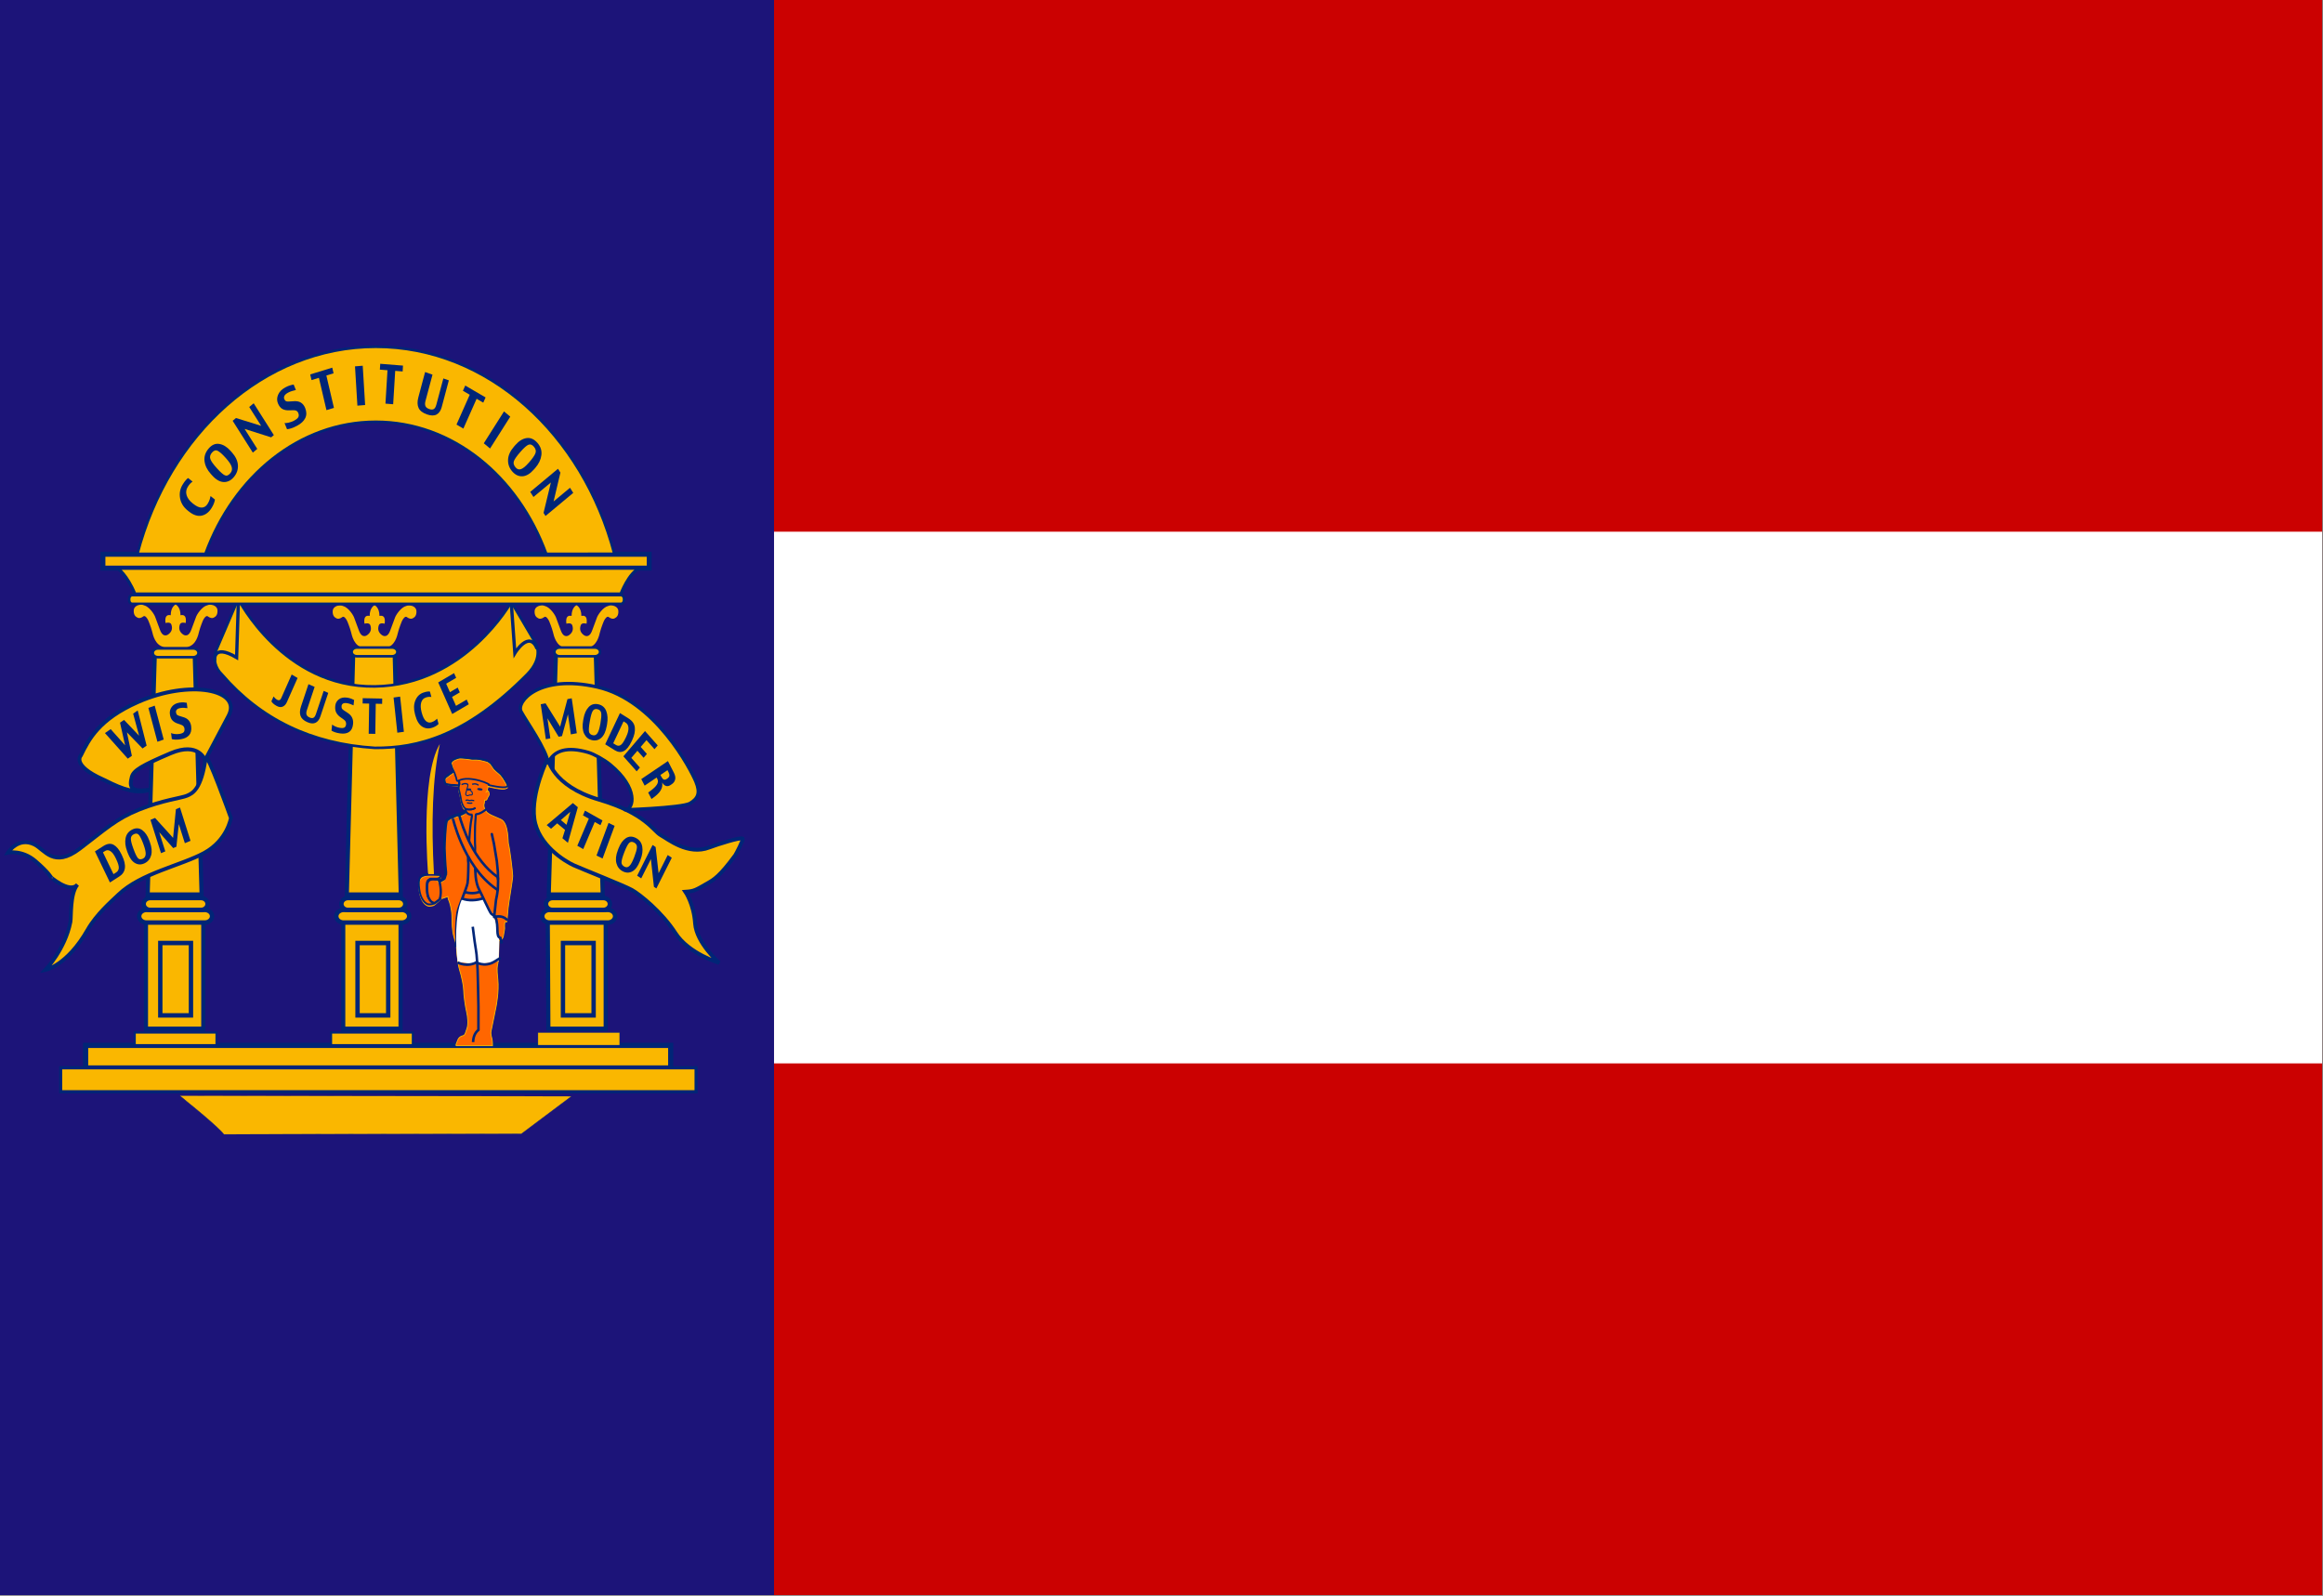 <?xml version="1.0" encoding="UTF-8" standalone="no"?>
<!-- Created with Inkscape (http://www.inkscape.org/) -->

<svg
   xmlns:dc="http://purl.org/dc/elements/1.1/"
   xmlns:cc="http://creativecommons.org/ns#"
   xmlns:rdf="http://www.w3.org/1999/02/22-rdf-syntax-ns#"
   xmlns:svg="http://www.w3.org/2000/svg"
   xmlns="http://www.w3.org/2000/svg"
   xmlns:sodipodi="http://sodipodi.sourceforge.net/DTD/sodipodi-0.dtd"
   xmlns:inkscape="http://www.inkscape.org/namespaces/inkscape"
   width="2108.195"
   height="1448.57"
   id="svg2"
   version="1.1"
   inkscape:version="0.47 r22583"
   sodipodi:docname="Documento nuevo 1">
  <rect width="100%" height="100%" fill="#808080" stroke="none"/>
  <defs
     id="defs4">
    <inkscape:perspective
       sodipodi:type="inkscape:persp3d"
       inkscape:vp_x="0 : 526.18109 : 1"
       inkscape:vp_y="0 : 1000 : 0"
       inkscape:vp_z="744.09448 : 526.18109 : 1"
       inkscape:persp3d-origin="372.04724 : 350.78739 : 1"
       id="perspective10" />
    <inkscape:perspective
       sodipodi:type="inkscape:persp3d"
       inkscape:vp_x="0 : 0.5 : 1"
       inkscape:vp_y="0 : 1000 : 0"
       inkscape:vp_z="1 : 0.5 : 1"
       inkscape:persp3d-origin="0.5 : 0.33333333 : 1"
       id="perspective3994" />
    <inkscape:perspective
       id="perspective3967"
       inkscape:persp3d-origin="360 : 162 : 1"
       inkscape:vp_z="720 : 243 : 1"
       inkscape:vp_y="0 : 1000 : 0"
       inkscape:vp_x="0 : 243 : 1"
       sodipodi:type="inkscape:persp3d" />
    <inkscape:perspective
       id="perspective3270"
       inkscape:persp3d-origin="0.5 : 0.33333333 : 1"
       inkscape:vp_z="1 : 0.5 : 1"
       inkscape:vp_y="0 : 1000 : 0"
       inkscape:vp_x="0 : 0.5 : 1"
       sodipodi:type="inkscape:persp3d" />
    <inkscape:perspective
       id="perspective6293"
       inkscape:persp3d-origin="371.13699 : 164.96567 : 1"
       inkscape:vp_z="742.27399 : 247.4485 : 1"
       inkscape:vp_y="0 : 1000 : 0"
       inkscape:vp_x="0 : 247.4485 : 1"
       sodipodi:type="inkscape:persp3d" />
  </defs>
  <sodipodi:namedview
     id="base"
     pagecolor="#ffffff"
     bordercolor="#666666"
     borderopacity="1.0"
     inkscape:pageopacity="0.0"
     inkscape:pageshadow="2"
     inkscape:zoom="0.12374369"
     inkscape:cx="331.11986"
     inkscape:cy="1446.5601"
     inkscape:document-units="px"
     inkscape:current-layer="layer1"
     showgrid="false"
     inkscape:snap-bbox="true"
     inkscape:window-width="1024"
     inkscape:window-height="712"
     inkscape:window-x="-4"
     inkscape:window-y="-4"
     inkscape:window-maximized="1" />
  <g
     inkscape:label="Capa 1"
     inkscape:groupmode="layer"
     id="layer1"
     transform="translate(908.383,-138.077)">
    <g
       inkscape:label="Layer 1"
       id="layer1-7"
       transform="matrix(2.93,0,0,2.982,-909.255,136.64)">
      <g
         transform="matrix(0.959,0,0,1.079,0.298,0.482)"
         id="g3157">
        <rect
           style="fill:#cb0101"
           y="0"
           x="0"
           id="bg"
           width="750"
           height="450" />
        <rect
           style="fill:#1c1479"
           y="0"
           x="0"
           id="left"
           width="250"
           height="450" />
        <rect
           style="fill:#ffffff"
           id="centre"
           width="500"
           height="150"
           x="250"
           y="150" />
      </g>
      <path
         id="path106"
         style="fill:#fab700;stroke:#002577;stroke-width:0pt;stroke-linejoin:round;stroke-miterlimit:3.864"
         d="m 116.273,184.736 c 0.025,-0.011 0.038,-0.016 0.039,-0.015 0.01,0 1.509,0.604 1.522,3.251 1.327,-0.28 1.863,0.509 1.607,2.368 0,0 -1.575,-0.48 -1.833,0.532 -0.386,1.17 -0.091,2.123 0.884,2.86 0,0 1.638,1.463 2.669,-1.31 1.031,-2.773 1.402,-3.716 1.402,-3.716 0.287,-1.021 1.994,-3.415 3.544,-3.751 0.591,-0.267 1.156,-0.214 1.786,-0.044 0,0 1.356,0.331 1.395,1.608 0.038,1.277 -0.424,1.833 -1.189,2.203 -0.846,0.41 -1.89,-0.47 -1.89,-0.47 -0.364,-0.077 -0.48,0.065 -0.704,0.24 -0.103,0.08 -0.532,0.611 -0.781,1.209 0,0 -0.753,1.793 -1.112,3.162 -0.283,1.078 -0.906,4.34 -3.837,4.83 l -6.917,0 c -2.931,-0.49 -3.554,-3.751 -3.837,-4.83 -0.359,-1.369 -1.112,-3.162 -1.112,-3.162 -0.249,-0.598 -0.678,-1.128 -0.781,-1.209 -0.223,-0.175 -0.34,-0.317 -0.704,-0.24 0,0 -1.044,0.879 -1.89,0.47 -0.765,-0.371 -1.228,-0.926 -1.189,-2.203 0.038,-1.277 1.395,-1.608 1.395,-1.608 0.631,-0.17 1.196,-0.222 1.786,0.044 1.55,0.336 3.257,2.729 3.543,3.751 0,0 0.371,0.943 1.402,3.716 1.031,2.773 2.669,1.31 2.669,1.31 0.975,-0.736 1.27,-1.69 0.884,-2.86 -0.257,-1.012 -1.833,-0.532 -1.833,-0.532 -0.256,-1.859 0.28,-2.648 1.607,-2.368 0.013,-2.646 1.512,-3.255 1.522,-3.251 8.7e-4,-3.3e-4 0.014,0 0.039,0.015 l -0.088,0 z" />
      <polygon
         id="polygon108"
         style="fill:#fab700;fill-rule:evenodd;stroke:#002577;stroke-width:8.489;stroke-miterlimit:3.864"
         transform="matrix(0.15,0,0,0.169,-100.588,-185.548)"
         points="1401.9,2277.75 1487.53,2277.75 1500.16,2712.42 1388.75,2712.42 1388.75,2712.42 " />
      <polygon
         id="polygon110"
         style="fill:#fab700;fill-rule:evenodd;stroke:#002577;stroke-width:8.489;stroke-miterlimit:3.864"
         transform="matrix(0.15,0,0,0.169,-100.588,-185.548)"
         points="1381.37,2756.75 1499.68,2756.71 1499.68,2954.14 1381.38,2954.14 1381.38,2954.14 " />
      <path
         id="path114"
         style="fill:#fab700;stroke:#002577;stroke-width:1.354;stroke-miterlimit:3.864"
         d="m 106.737,277.463 18.024,0 c 1.256,0 2.273,0.862 2.273,1.926 0,1.064 -1.018,1.926 -2.273,1.926 l -18.024,0 c -1.256,0 -2.273,-0.862 -2.273,-1.926 0,-1.064 1.018,-1.926 2.273,-1.926 l 0,0 z" />
      <path
         id="path118"
         style="fill:#fab700;fill-rule:evenodd;stroke:#002577;stroke-width:1.354;stroke-miterlimit:3.864"
         d="m 108.074,273.85 15.734,0 c 1.118,0 2.024,0.809 2.024,1.806 l 0,0 c 0,0.998 -0.906,1.807 -2.024,1.807 l -15.734,0 c -1.118,0 -2.024,-0.809 -2.024,-1.807 l 0,0 c 0,-0.998 0.906,-1.806 2.024,-1.806 z" />
      <rect
         id="rect120"
         style="fill:none;stroke:#002577;stroke-width:1.354;stroke-miterlimit:3.864"
         y="287.536"
         x="111.041"
         height="22.037"
         width="9.499" />
      <path
         id="path124"
         style="fill:#fab700;stroke:#002577;stroke-width:0.782;stroke-miterlimit:3.864"
         d="m 110.843,197.594 10.912,0 c 0.897,0 1.624,0.595 1.624,1.33 0,0.734 -0.727,1.329 -1.624,1.329 l -10.912,0 c -0.897,0 -1.624,-0.595 -1.624,-1.329 1.9e-4,-0.734 0.727,-1.33 1.624,-1.33 l 0,0 z" />
      <rect
         id="rect128"
         style="fill:#fab700;fill-rule:evenodd;stroke:#002577;stroke-width:1.595;stroke-miterlimit:3.864"
         y="318.701"
         x="26.821"
         height="6.885"
         width="181.219" />
      <rect
         id="rect132"
         style="fill:#fab700;stroke:#002577;stroke-width:0.957;stroke-miterlimit:3.864"
         y="325.527"
         x="19.09"
         height="7.29"
         width="196.807" />
      <rect
         id="rect136"
         style="fill:#fab700;fill-rule:evenodd;stroke:#002577;stroke-width:1.524;stroke-miterlimit:3.864"
         y="169.203"
         x="32.18"
         height="4.218"
         width="169.202" />
      <path
         id="path138"
         style="fill:#fab700;fill-rule:evenodd;stroke:#002577;stroke-width:0.782;stroke-linejoin:round;stroke-miterlimit:3.864"
         d="m 169.511,169.074 c -8.766,-23.662 -29.112,-40.195 -52.811,-40.195 -23.685,0 -44.02,16.556 -52.795,40.195 l -21.032,0 c 9.728,-36.369 39.134,-63.032 73.827,-63.032 34.716,0 64.14,26.613 73.858,63.02 l -21.047,0.012 z" />
      <path
         id="path140"
         style="fill:#fab700;fill-rule:evenodd;stroke:#002577;stroke-width:0.957;stroke-miterlimit:3.864"
         d="m 36.727,173.474 c 0,0 2.925,1.971 5.36,7.84 l 150.526,-0.011 c 0,0 2.475,-6.562 5.885,-7.846 l -161.772,0.013 z" />
      <path
         id="path144"
         style="fill:#fab700;fill-rule:evenodd;stroke:#002577;stroke-width:0.782;stroke-linejoin:round;stroke-miterlimit:3.864"
         d="m 74.071,182.838 c 0,0 13.945,26.964 42.3,26.593 28.011,-0.367 42.301,-25.676 42.301,-25.676 l 7.47,12.471 c 0,0 2.76,4.218 -2.598,9.537 -18.931,18.789 -33.927,22.482 -47.172,22.375 -19.562,-1.206 -35.34,-8.665 -47.334,-22.375 -2.157,-2.021 -2.598,-4.677 -1.949,-6.878 l 6.982,-16.047 z" />
      <path
         id="path146"
         style="fill:none;stroke:#002577;stroke-width:1.016;stroke-miterlimit:3.864"
         d="m 66.805,201.682 c 0,0 -0.852,-5.456 6.779,-1.054 l 0.568,-17.698" />
      <path
         id="path148"
         style="fill:none;stroke:#002577;stroke-width:1.016;stroke-miterlimit:3.864"
         d="m 166.669,197.968 c -2.436,-5.915 -6.901,1.329 -6.901,1.329 l -1.124,-15.451" />
      <path
         id="path152"
         style="fill:#fab700;stroke:#002577;stroke-width:0.798;stroke-miterlimit:3.864"
         d="m 41.273,181.631 151.34,0 c 0.538,0 0.974,0.513 0.974,1.145 l 0,0.381 c 0,0.632 -0.436,1.145 -0.974,1.145 l -151.34,0 c -0.538,0 -0.974,-0.513 -0.974,-1.145 l 0,-0.381 c -9.6e-5,-0.632 0.436,-1.145 0.974,-1.145 l 0,0 z" />
      <path
         id="path162"
         style="fill:#fab700;stroke:#002577;stroke-width:0pt;stroke-linejoin:round;stroke-miterlimit:3.864"
         d="m 54.65,184.524 c 0.025,-0.011 0.038,-0.016 0.039,-0.015 0.01,0 1.509,0.604 1.522,3.251 1.327,-0.28 1.863,0.51 1.607,2.369 0,0 -1.575,-0.48 -1.833,0.532 -0.386,1.17 -0.091,2.123 0.884,2.86 0,0 1.638,1.463 2.669,-1.31 1.031,-2.773 1.402,-3.716 1.402,-3.716 0.287,-1.021 1.993,-3.415 3.544,-3.751 0.591,-0.267 1.156,-0.214 1.786,-0.044 0,0 1.356,0.331 1.395,1.608 0.038,1.277 -0.424,1.833 -1.189,2.203 -0.846,0.41 -1.89,-0.47 -1.89,-0.47 -0.364,-0.077 -0.48,0.065 -0.704,0.24 -0.103,0.08 -0.532,0.611 -0.781,1.209 0,0 -0.753,1.793 -1.112,3.162 -0.283,1.078 -0.906,4.34 -3.837,4.829 l -6.917,0 c -2.931,-0.49 -3.554,-3.751 -3.837,-4.829 -0.359,-1.369 -1.112,-3.162 -1.112,-3.162 -0.249,-0.598 -0.678,-1.128 -0.781,-1.209 -0.223,-0.175 -0.34,-0.316 -0.704,-0.24 0,0 -1.044,0.879 -1.89,0.47 -0.765,-0.371 -1.228,-0.926 -1.189,-2.203 0.038,-1.277 1.395,-1.608 1.395,-1.608 0.631,-0.17 1.196,-0.222 1.786,0.044 1.55,0.335 3.257,2.729 3.544,3.751 0,0 0.371,0.943 1.402,3.716 1.031,2.773 2.669,1.31 2.669,1.31 0.975,-0.736 1.27,-1.69 0.884,-2.86 -0.257,-1.012 -1.833,-0.532 -1.833,-0.532 -0.256,-1.859 0.28,-2.648 1.607,-2.369 0.013,-2.646 1.512,-3.255 1.522,-3.251 0,-3.2e-4 0.014,0 0.039,0.015 l -0.088,0 z" />
      <polygon
         id="polygon164"
         style="fill:#fab700;fill-rule:evenodd;stroke:#002577;stroke-width:8.489;stroke-miterlimit:3.864"
         transform="matrix(0.15,0,0,0.169,-100.588,-185.548)"
         points="992.28,2277.75 1074.57,2277.75 1088.87,2712.42 977.464,2712.42 977.464,2712.42 " />
      <polygon
         id="polygon166"
         style="fill:#fab700;fill-rule:evenodd;stroke:#002577;stroke-width:8.489;stroke-miterlimit:3.864"
         transform="matrix(0.15,0,0,0.169,-100.588,-185.548)"
         points="974.015,2756.75 1092.32,2756.71 1092.32,2954.14 974.016,2954.14 974.016,2954.14 " />
      <path
         id="path168"
         style="fill:#fab700;fill-rule:evenodd;stroke:#002577;stroke-width:1.354;stroke-miterlimit:3.864"
         d="m 45.682,277.463 18.024,0 c 1.256,0 2.273,0.862 2.273,1.926 l 0,0 c 0,1.064 -1.018,1.926 -2.273,1.926 l -18.024,0 c -1.255,0 -2.273,-0.862 -2.273,-1.926 l 0,0 c -1.92e-4,-1.064 1.018,-1.926 2.273,-1.926 z" />
      <path
         id="path170"
         style="fill:#fab700;fill-rule:evenodd;stroke:#002577;stroke-width:1.354;stroke-miterlimit:3.864"
         d="m 46.827,273.85 15.734,0 c 1.118,0 2.024,0.809 2.024,1.806 l 0,0 c 0,0.998 -0.906,1.807 -2.024,1.807 l -15.734,0 c -1.118,0 -2.024,-0.809 -2.024,-1.807 l 0,0 c 0,-0.998 0.906,-1.806 2.024,-1.806 z" />
      <rect
         id="rect172"
         style="fill:none;stroke:#002577;stroke-width:1.354;stroke-miterlimit:3.864"
         y="287.536"
         x="49.945"
         height="22.037"
         width="9.499" />
      <path
         id="path176"
         style="fill:#fab700;stroke:#002577;stroke-width:0.782;stroke-miterlimit:3.864"
         d="m 49.238,197.876 10.912,0 c 0.897,0 1.624,0.595 1.624,1.33 0,0.734 -0.727,1.33 -1.624,1.33 l -10.912,0 c -0.897,0 -1.624,-0.595 -1.624,-1.33 0,-0.734 0.727,-1.33 1.624,-1.33 l 0,0 z" />
      <rect
         id="rect180"
         style="fill:#fab700;fill-rule:evenodd;stroke:#002577;stroke-width:0.651;stroke-miterlimit:3.864"
         y="314.786"
         x="42.028"
         height="3.851"
         width="25.332" />
      <path
         id="path188"
         style="fill:#fab700;stroke:#002577;stroke-width:0pt;stroke-linejoin:round;stroke-miterlimit:3.864"
         d="m 178.813,184.736 c 0.025,-0.011 0.038,-0.016 0.039,-0.015 0.01,0 1.509,0.604 1.522,3.251 1.327,-0.28 1.863,0.509 1.607,2.368 0,0 -1.575,-0.48 -1.833,0.532 -0.386,1.17 -0.091,2.123 0.884,2.86 0,0 1.638,1.463 2.669,-1.31 1.031,-2.773 1.402,-3.716 1.402,-3.716 0.287,-1.021 1.993,-3.415 3.544,-3.751 0.591,-0.267 1.156,-0.214 1.786,-0.044 0,0 1.356,0.331 1.395,1.608 0.038,1.277 -0.424,1.833 -1.189,2.203 -0.845,0.41 -1.89,-0.47 -1.89,-0.47 -0.364,-0.077 -0.48,0.065 -0.704,0.24 -0.103,0.08 -0.532,0.611 -0.781,1.209 0,0 -0.753,1.793 -1.112,3.162 -0.283,1.078 -0.906,4.34 -3.837,4.83 l -6.917,0 c -2.931,-0.49 -3.554,-3.751 -3.837,-4.83 -0.359,-1.369 -1.112,-3.162 -1.112,-3.162 -0.249,-0.598 -0.678,-1.128 -0.781,-1.209 -0.224,-0.175 -0.34,-0.317 -0.704,-0.24 0,0 -1.044,0.879 -1.89,0.47 -0.765,-0.371 -1.228,-0.926 -1.189,-2.203 0.038,-1.277 1.395,-1.608 1.395,-1.608 0.631,-0.17 1.196,-0.222 1.786,0.044 1.55,0.336 3.257,2.729 3.544,3.751 0,0 0.371,0.943 1.402,3.716 1.031,2.773 2.669,1.31 2.669,1.31 0.975,-0.736 1.27,-1.69 0.883,-2.86 -0.257,-1.012 -1.833,-0.532 -1.833,-0.532 -0.256,-1.859 0.28,-2.648 1.607,-2.368 0.013,-2.646 1.512,-3.255 1.522,-3.251 8.7e-4,-3.3e-4 0.014,0 0.039,0.015 l -0.088,0 z" />
      <polygon
         id="polygon190"
         style="fill:#fab700;fill-rule:evenodd;stroke:#002577;stroke-width:8.489;stroke-miterlimit:3.864"
         transform="matrix(0.15,0,0,0.169,-100.588,-185.548)"
         points="1820.51,2277.75 1902.81,2277.75 1917.1,2712.42 1805.69,2712.42 1805.69,2712.42 " />
      <polygon
         id="polygon192"
         style="fill:#fab700;fill-rule:evenodd;stroke:#002577;stroke-width:8.489;stroke-miterlimit:3.864"
         transform="matrix(0.15,0,0,0.169,-100.588,-185.548)"
         points="1803.7,2756.75 1923.25,2756.71 1923.25,2954.14 1804.95,2954.14 1804.95,2954.14 " />
      <path
         id="path196"
         style="fill:#fab700;stroke:#002577;stroke-width:1.354;stroke-miterlimit:3.864"
         d="m 170.526,277.463 18.024,0 c 1.256,0 2.273,0.862 2.273,1.926 0,1.064 -1.018,1.926 -2.273,1.926 l -18.024,0 c -1.256,0 -2.273,-0.862 -2.273,-1.926 0,-1.064 1.018,-1.926 2.273,-1.926 l 0,0 z" />
      <path
         id="path200"
         style="fill:#fab700;fill-rule:evenodd;stroke:#002577;stroke-width:1.354;stroke-miterlimit:3.864"
         d="m 171.442,273.85 15.734,0 c 1.118,0 2.024,0.809 2.024,1.806 l 0,0 c 0,0.998 -0.906,1.807 -2.024,1.807 l -15.734,0 c -1.118,0 -2.024,-0.809 -2.024,-1.807 l 0,0 c 0,-0.998 0.906,-1.806 2.024,-1.806 z" />
      <rect
         id="rect202"
         style="fill:none;stroke:#002577;stroke-width:1.354;stroke-miterlimit:3.864"
         y="287.536"
         x="174.667"
         height="22.037"
         width="9.499" />
      <path
         id="path206"
         style="fill:#fab700;stroke:#002577;stroke-width:0.782;stroke-miterlimit:3.864"
         d="m 173.634,197.594 10.912,0 c 0.897,0 1.624,0.595 1.624,1.33 0,0.734 -0.727,1.329 -1.624,1.329 l -10.912,0 c -0.897,0 -1.624,-0.595 -1.624,-1.329 0,-0.734 0.727,-1.33 1.624,-1.33 l 0,0 z" />
      <rect
         id="rect210"
         style="fill:#fab700;fill-rule:evenodd;stroke:#002577;stroke-width:0.651;stroke-miterlimit:3.864"
         y="314.786"
         x="102.84"
         height="3.851"
         width="25.332" />
      <path
         id="path212"
         style="fill:#fab700;fill-rule:evenodd;stroke:#002577;stroke-width:1.162;stroke-miterlimit:3.864"
         d="m 11.269,262.595 c -4.135,-3.486 -8.504,-2.568 -8.504,-2.568 0,0 3.157,-4.931 8.192,-2.477 3.199,1.56 5.93,7.339 14.044,1.284 8.114,-6.054 11.263,-9.113 18.413,-11.925 7.346,-2.889 13.107,-3.486 14.824,-4.22 1.716,-0.734 4.402,-1.884 5.773,-11.558 0.312,-2.202 7.802,18.346 7.802,18.346 0,0 -1.092,6.788 -8.27,10.641 -7.178,3.853 -19.615,6.157 -26.527,12.659 -2.341,2.202 -6.838,6.008 -9.557,10.687 -6.398,11.008 -13.068,12.246 -13.068,12.246 0,0 6.049,-6.213 7.724,-14.585 0.312,-1.559 -0.198,-8.574 2.185,-11.375 -2.53,2.975 -8.935,-2.886 -8.114,-2.11 0,-2.2e-4 -0.78,-1.56 -4.915,-5.045 z" />
      <path
         id="path214"
         style="fill:#fab700;fill-rule:evenodd;stroke:#002577;stroke-width:1.185;stroke-miterlimit:3.864"
         d="m 169.961,231.319 c 0,0 1.299,8.345 15.832,12.563 14.533,4.218 16.807,9.537 19.161,10.821 2.355,1.284 8.472,6.227 15.02,3.76 2.58,-0.972 9.788,-3.21 10.377,-2.712 0.221,0.414 -2.06,4.724 -2.339,5.097 -4.822,6.438 -6.658,7.428 -8.444,8.436 -3.901,2.203 -4.203,2.47 -6.982,2.659 0,0 2.598,3.668 3.004,9.628 0.406,5.96 7.47,12.012 7.47,12.012 0,0 -9.418,-2.751 -13.559,-9.078 -4.141,-6.327 -10.961,-11.738 -13.478,-13.113 -2.517,-1.375 -15.345,-6.327 -18.024,-7.519 -2.679,-1.192 -11.042,-6.144 -12.179,-14.122 -1.137,-7.978 4.141,-18.432 4.141,-18.432 z" />
      <path
         id="path216"
         style="fill:#fab700;stroke:#002577;stroke-width:1.185;stroke-miterlimit:3.864"
         d="m 32.171,237.736 c -9.865,-4.356 -6.819,-7.296 -6.819,-7.296 2.427,-4.89 5.607,-11.031 17.626,-16.242 16.076,-6.969 32.476,-3.851 28.092,4.218 -2.665,4.906 -7.266,13.48 -7.266,13.48 0,0 -1.908,-5.777 -10.677,-2.109 -8.769,3.668 -11.475,5.222 -11.996,7.161 -0.812,3.026 -0.487,4.952 5.846,3.851 -4.141,1.559 -8.754,-0.067 -13.933,-2.664 l -0.874,-0.4 z" />
      <path
         id="path218"
         style="fill:#fab700;stroke:#002577;stroke-width:1.016;stroke-linejoin:round;stroke-miterlimit:3.864"
         d="m 182.505,229.512 c 1.823,0.529 4.935,2.231 6.769,3.715 8.937,7.232 7.292,13.54 4.814,13.705 -2.76,0.183 17.523,-0.456 19.959,-1.923 2.436,-1.467 3.248,-3.118 1.786,-6.602 -1.461,-3.484 -12.503,-24.759 -30.528,-28.794 -18.024,-4.035 -25.167,4.528 -23.627,7.428 1.461,2.751 8.119,11.921 8.363,15.68 1.849,-3.934 6.008,-5.055 12.463,-3.209 z" />
      <polygon
         id="polygon222"
         style="fill:#002577;fill-rule:evenodd"
         transform="matrix(0.15,0,0,0.169,-100.588,-185.548)"
         points="1853.13,2358.55 1863.63,2421.5 1863.63,2421.5 1851.34,2423.57 1845.31,2387.44 1833.03,2426.64 1826.08,2427.8 1802.93,2394.55 1808.96,2430.68 1799.67,2432.24 1789.16,2369.28 1799.12,2367.61 1829.19,2409.7 1844.31,2360.03 " />
      <path
         id="path224"
         style="fill:#002577;fill-rule:evenodd"
         d="m 188.229,221.487 c -0.301,1.671 -0.865,2.869 -1.693,3.595 -0.827,0.721 -1.789,0.956 -2.887,0.703 -1.086,-0.25 -1.887,-0.889 -2.402,-1.919 -0.514,-1.034 -0.623,-2.375 -0.327,-4.022 l 0.109,-0.604 c 0.277,-1.535 0.815,-2.714 1.615,-3.54 0.804,-0.824 1.812,-1.097 3.025,-0.818 1.184,0.272 1.991,0.969 2.42,2.091 0.433,1.123 0.514,2.438 0.242,3.944 l -0.102,0.569 z m -1.994,-0.604 0.052,-0.288 c 0.235,-1.306 0.315,-2.296 0.24,-2.971 -0.075,-0.675 -0.469,-1.095 -1.181,-1.258 -0.657,-0.151 -1.145,0.029 -1.462,0.541 -0.314,0.513 -0.601,1.492 -0.861,2.938 l -0.047,0.26 c -0.262,1.455 -0.346,2.477 -0.251,3.064 0.095,0.587 0.493,0.961 1.193,1.122 0.574,0.132 1.042,-0.065 1.404,-0.591 0.365,-0.525 0.669,-1.464 0.913,-2.817 z" />
      <path
         id="path226"
         style="fill:#002577;fill-rule:evenodd"
         d="m 195.919,226.163 c -0.74,1.54 -1.548,2.526 -2.422,2.957 -0.871,0.433 -1.809,0.341 -2.815,-0.276 l -2.928,-1.796 4.567,-9.499 2.626,1.611 c 1.2,0.736 1.861,1.671 1.983,2.806 0.127,1.133 -0.148,2.404 -0.826,3.814 l -0.185,0.384 z m -1.78,-1.173 0.124,-0.258 c 0.5,-1.041 0.731,-1.929 0.692,-2.665 -0.039,-0.736 -0.32,-1.264 -0.842,-1.585 l -0.672,-0.412 -3.205,6.667 0.826,0.506 c 0.512,0.314 1.002,0.33 1.472,0.047 0.471,-0.287 1.007,-1.053 1.606,-2.3 z" />
      <polygon
         id="polygon228"
         style="fill:#002577;fill-rule:evenodd"
         transform="matrix(0.15,0,0,0.169,-100.588,-185.548)"
         points="1987.22,2490.11 1959.8,2463.09 2004.43,2417.56 2030.68,2443.42 2024.03,2450.21 2007.5,2433.93 1995.52,2446.15 2008.36,2458.79 2001.61,2465.67 1988.78,2453.03 1976.18,2465.88 1993.87,2483.32 1987.22,2490.11 " />
      <path
         id="path230"
         style="fill:#002577;fill-rule:evenodd"
         d="m 202.09,243.699 -1.027,-1.97 c 1.321,-0.9 2.199,-1.668 2.633,-2.305 0.439,-0.635 0.514,-1.23 0.225,-1.785 l -0.245,-0.469 -3.705,2.465 -1.04,-1.994 8.246,-5.486 1.816,3.483 c 0.442,0.848 0.584,1.562 0.425,2.142 -0.157,0.583 -0.485,1.041 -0.984,1.373 l -0.448,0.298 c -0.47,0.313 -0.928,0.409 -1.373,0.289 -0.445,-0.12 -0.854,-0.471 -1.227,-1.055 0.17,0.824 0.011,1.632 -0.473,2.424 -0.479,0.793 -1.42,1.656 -2.823,2.589 z m 4.703,-6.099 0.224,-0.149 c 0.357,-0.237 0.559,-0.509 0.606,-0.814 0.047,-0.305 -0.034,-0.657 -0.241,-1.056 l -0.339,-0.651 -2.18,1.451 0.281,0.539 c 0.247,0.473 0.503,0.758 0.769,0.854 0.266,0.096 0.56,0.038 0.881,-0.175 z" />
      <path
         id="path234"
         style="fill:#002577;fill-rule:evenodd"
         d="m 176.199,257.04 -1.696,-1.392 0.808,-2.542 -2.427,-1.992 -1.905,1.642 -1.35,-1.108 8.101,-6.713 1.545,1.268 -3.076,10.837 z m -0.426,-5.485 1.162,-3.96 -2.917,2.52 1.755,1.44 z" />
      <polygon
         id="polygon236"
         style="fill:#002577;fill-rule:evenodd"
         transform="matrix(0.15,0,0,0.169,-100.588,-185.548)"
         points="1912.48,2587.12 1912.48,2587.12 1900.66,2581.34 1876.91,2630.16 1864.67,2624.17 1888.42,2575.35 1876.31,2569.43 1880.47,2560.88 1916.64,2578.57 " />
      <polygon
         id="polygon238"
         style="fill:#002577;fill-rule:evenodd"
         transform="matrix(0.15,0,0,0.169,-100.588,-185.548)"
         points="1904.3,2641.79 1929.17,2583.03 1941.72,2588.37 1916.84,2647.13 1916.84,2647.13 " />
      <path
         id="path240"
         style="fill:#002577;fill-rule:evenodd"
         d="m 198.499,262.643 c -0.614,1.558 -1.395,2.59 -2.341,3.096 -0.946,0.502 -1.93,0.496 -2.954,-0.019 -1.013,-0.509 -1.672,-1.329 -1.978,-2.461 -0.304,-1.136 -0.154,-2.471 0.452,-4.007 l 0.222,-0.563 c 0.564,-1.431 1.316,-2.451 2.255,-3.061 0.943,-0.608 1.98,-0.628 3.11,-0.06 1.104,0.555 1.758,1.433 1.962,2.634 0.207,1.202 0.035,2.506 -0.519,3.91 l -0.209,0.53 z m -1.831,-1.078 0.106,-0.268 c 0.48,-1.217 0.748,-2.164 0.804,-2.842 0.056,-0.678 -0.248,-1.183 -0.912,-1.517 -0.613,-0.308 -1.123,-0.251 -1.531,0.171 -0.404,0.424 -0.872,1.31 -1.404,2.658 l -0.095,0.242 c -0.535,1.357 -0.812,2.333 -0.832,2.93 -0.02,0.597 0.297,1.059 0.95,1.387 0.536,0.269 1.03,0.191 1.484,-0.234 0.457,-0.424 0.934,-1.266 1.431,-2.527 z" />
      <polygon
         id="polygon242"
         style="fill:#002577;fill-rule:evenodd"
         transform="matrix(0.15,0,0,0.169,-100.588,-185.548)"
         points="1988.24,2678.07 2020.08,2622.79 2026.39,2626.45 2032.51,2673.61 2051.35,2640.89 2059.75,2645.75 2027.92,2701.04 2027.92,2701.04 2022.85,2698.1 2016.64,2648.2 1996.64,2682.93 " />
      <polygon
         id="polygon246"
         style="fill:#002577;fill-rule:evenodd"
         transform="matrix(0.15,0,0,0.169,-100.588,-185.548)"
         points="947.473,2386.16 956.922,2380.46 956.922,2380.46 975.353,2443.83 966.901,2448.92 934.647,2419.84 944.877,2462.19 936.425,2467.28 889.304,2421.2 901.123,2414.08 930.901,2443.32 920.398,2402.47 928.679,2397.48 959.796,2425.91 " />
      <polygon
         id="polygon248"
         style="fill:#002577;fill-rule:evenodd"
         transform="matrix(0.15,0,0,0.169,-100.588,-185.548)"
         points="997.61,2436.85 978.994,2375.81 992.027,2371.81 1010.64,2432.86 1010.64,2432.86 " />
      <path
         id="path250"
         style="fill:#002577;fill-rule:evenodd"
         d="m 59.515,221.608 c 0.141,1.135 -0.072,2.025 -0.641,2.67 -0.569,0.64 -1.421,1.05 -2.554,1.23 -0.648,0.103 -1.201,0.145 -1.657,0.126 -0.457,-0.019 -0.839,-0.075 -1.146,-0.165 l -0.229,-1.844 c 0.247,0.13 0.622,0.227 1.125,0.292 0.502,0.06 0.988,0.053 1.457,-0.022 0.66,-0.105 1.101,-0.281 1.321,-0.528 0.225,-0.248 0.307,-0.613 0.247,-1.095 -0.038,-0.312 -0.163,-0.575 -0.372,-0.787 -0.209,-0.213 -0.758,-0.451 -1.646,-0.715 -0.708,-0.215 -1.276,-0.542 -1.704,-0.981 -0.428,-0.443 -0.696,-1.095 -0.803,-1.956 -0.102,-0.823 0.105,-1.565 0.623,-2.226 0.522,-0.662 1.304,-1.075 2.346,-1.241 0.505,-0.08 0.965,-0.103 1.379,-0.067 0.417,0.03 0.712,0.07 0.885,0.12 l 0.203,1.632 c -0.355,-0.045 -0.705,-0.078 -1.053,-0.101 -0.348,-0.022 -0.712,0 -1.094,0.057 -0.541,0.086 -0.918,0.247 -1.132,0.483 -0.214,0.237 -0.302,0.504 -0.265,0.802 0.047,0.379 0.172,0.65 0.375,0.816 0.203,0.166 0.764,0.368 1.682,0.608 0.855,0.221 1.487,0.574 1.896,1.059 0.412,0.48 0.665,1.091 0.757,1.833 z" />
      <path
         id="path254"
         style="fill:#002577;fill-rule:evenodd"
         d="m 89.133,214.259 c -0.294,0.651 -0.725,1.097 -1.293,1.338 -0.563,0.239 -1.215,0.145 -1.956,-0.281 -0.433,-0.249 -0.767,-0.484 -1.001,-0.705 -0.231,-0.218 -0.404,-0.433 -0.52,-0.645 l 0.665,-1.474 c 0.109,0.148 0.263,0.32 0.464,0.516 0.206,0.194 0.425,0.357 0.658,0.491 0.222,0.128 0.446,0.166 0.672,0.114 0.226,-0.052 0.416,-0.248 0.57,-0.589 l 3.254,-7.213 1.825,1.05 -3.337,7.398 z" />
      <path
         id="path256"
         style="fill:#002577;fill-rule:evenodd"
         d="m 99.531,218.579 c -0.323,0.95 -0.822,1.588 -1.496,1.915 -0.673,0.322 -1.525,0.26 -2.556,-0.187 -1.106,-0.479 -1.803,-1.111 -2.091,-1.896 -0.288,-0.785 -0.24,-1.743 0.145,-2.876 l 2.308,-6.788 1.912,0.829 -2.401,7.063 c -0.186,0.548 -0.224,1.006 -0.111,1.371 0.117,0.363 0.433,0.656 0.947,0.878 0.476,0.206 0.87,0.237 1.182,0.09 0.316,-0.144 0.581,-0.533 0.797,-1.166 l 2.388,-7.022 1.417,0.614 -2.44,7.176 z" />
      <path
         id="path258"
         style="fill:#002577;fill-rule:evenodd"
         d="m 109.654,220.909 c -0.124,1.138 -0.534,1.935 -1.231,2.391 -0.697,0.452 -1.613,0.599 -2.749,0.441 -0.65,-0.09 -1.193,-0.211 -1.63,-0.363 -0.437,-0.152 -0.793,-0.317 -1.069,-0.495 l 0.201,-1.849 c 0.209,0.197 0.549,0.401 1.02,0.611 0.471,0.205 0.942,0.34 1.413,0.405 0.662,0.092 1.127,0.051 1.397,-0.124 0.274,-0.174 0.437,-0.502 0.49,-0.986 0.034,-0.313 -0.026,-0.603 -0.179,-0.869 -0.153,-0.266 -0.629,-0.657 -1.426,-1.172 -0.635,-0.415 -1.108,-0.897 -1.421,-1.446 -0.312,-0.553 -0.421,-1.261 -0.328,-2.124 0.089,-0.825 0.46,-1.481 1.112,-1.968 0.656,-0.487 1.506,-0.657 2.551,-0.512 0.506,0.07 0.955,0.183 1.347,0.339 0.396,0.151 0.672,0.276 0.827,0.375 l -0.178,1.635 c -0.332,-0.147 -0.663,-0.282 -0.994,-0.405 -0.331,-0.123 -0.687,-0.211 -1.07,-0.264 -0.542,-0.075 -0.944,-0.029 -1.204,0.136 -0.261,0.166 -0.407,0.398 -0.44,0.697 -0.041,0.379 0.017,0.679 0.176,0.898 0.158,0.219 0.653,0.579 1.485,1.079 0.775,0.464 1.305,0.989 1.589,1.577 0.289,0.584 0.393,1.248 0.312,1.992 z" />
      <polygon
         id="polygon260"
         style="fill:#002577;fill-rule:evenodd"
         transform="matrix(0.15,0,0,0.169,-100.588,-185.548)"
         points="1461.62,2368.56 1461.62,2368.56 1448.47,2368.33 1447.53,2422.64 1433.9,2422.4 1434.85,2368.1 1421.38,2367.86 1421.55,2358.34 1461.79,2359.05 " />
      <polygon
         id="polygon262"
         style="fill:#002577;fill-rule:evenodd"
         transform="matrix(0.15,0,0,0.169,-100.588,-185.548)"
         points="1493.03,2420.52 1485.28,2357.16 1498.8,2355.5 1506.56,2418.85 1506.56,2418.85 " />
      <path
         id="path264"
         style="fill:#002577;fill-rule:evenodd"
         d="m 136.13,220.842 c -0.106,0.152 -0.323,0.336 -0.65,0.554 -0.326,0.222 -0.722,0.414 -1.186,0.574 -1.172,0.405 -2.244,0.306 -3.218,-0.297 -0.971,-0.609 -1.682,-1.746 -2.134,-3.413 l -0.113,-0.418 c -0.42,-1.553 -0.383,-2.929 0.111,-4.128 0.498,-1.201 1.314,-1.996 2.447,-2.388 0.488,-0.168 0.904,-0.275 1.249,-0.319 0.344,-0.049 0.621,-0.05 0.831,0 l 0.445,1.644 c -0.194,-0.048 -0.444,-0.064 -0.75,-0.048 -0.303,0.015 -0.644,0.088 -1.024,0.219 -0.707,0.244 -1.172,0.762 -1.394,1.552 -0.219,0.79 -0.172,1.76 0.139,2.911 l 0.038,0.144 c 0.334,1.233 0.765,2.081 1.293,2.542 0.532,0.461 1.119,0.58 1.76,0.359 0.434,-0.15 0.791,-0.328 1.071,-0.535 0.279,-0.211 0.496,-0.393 0.652,-0.547 l 0.432,1.596 z" />
      <polygon
         id="polygon266"
         style="fill:#002577;fill-rule:evenodd"
         transform="matrix(0.15,0,0,0.169,-100.588,-185.548)"
         points="1640.58,2369.34 1606.33,2386.83 1577.43,2329.96 1610.21,2313.21 1614.52,2321.69 1593.88,2332.24 1601.64,2347.5 1617.67,2339.31 1622.04,2347.9 1606.01,2356.09 1614.17,2372.15 1636.27,2360.86 1640.58,2369.34 " />
      <path
         id="path270"
         style="fill:#002577;fill-rule:evenodd"
         d="m 38.071,260.856 c 0.753,1.533 1.055,2.832 0.907,3.896 -0.144,1.063 -0.717,1.907 -1.718,2.533 l -2.913,1.824 -4.642,-9.456 2.613,-1.635 c 1.194,-0.748 2.248,-0.874 3.16,-0.381 0.914,0.487 1.716,1.433 2.405,2.836 l 0.187,0.382 z m -1.832,1.065 -0.126,-0.257 c -0.509,-1.036 -1.048,-1.733 -1.619,-2.091 -0.571,-0.358 -1.116,-0.374 -1.636,-0.049 l -0.669,0.419 3.258,6.636 0.822,-0.514 c 0.509,-0.319 0.784,-0.778 0.826,-1.377 0.039,-0.603 -0.246,-1.525 -0.855,-2.766 z" />
      <path
         id="path272"
         style="fill:#002577;fill-rule:evenodd"
         d="m 46.708,256.791 c 0.59,1.57 0.726,2.918 0.408,4.046 -0.32,1.124 -0.995,1.932 -2.027,2.427 -1.02,0.489 -2.001,0.475 -2.942,-0.044 -0.943,-0.523 -1.705,-1.559 -2.287,-3.106 l -0.213,-0.567 c -0.542,-1.442 -0.69,-2.759 -0.444,-3.951 0.249,-1.194 0.944,-2.064 2.083,-2.61 1.113,-0.534 2.127,-0.475 3.044,0.175 0.92,0.649 1.646,1.681 2.178,3.096 l 0.201,0.534 z m -1.946,0.778 -0.102,-0.27 c -0.461,-1.227 -0.892,-2.094 -1.292,-2.603 -0.401,-0.508 -0.935,-0.602 -1.605,-0.281 -0.618,0.296 -0.929,0.757 -0.934,1.382 0,0.623 0.253,1.614 0.764,2.973 l 0.091,0.244 c 0.514,1.367 0.957,2.263 1.33,2.686 0.373,0.423 0.888,0.477 1.546,0.161 0.54,-0.259 0.827,-0.721 0.86,-1.385 0.037,-0.666 -0.182,-1.635 -0.66,-2.906 z" />
      <polygon
         id="polygon274"
         style="fill:#002577;fill-rule:evenodd"
         transform="matrix(0.15,0,0,0.169,-100.588,-185.548)"
         points="1044.2,2555.28 1065.98,2615.27 1065.98,2615.27 1054.27,2619.54 1041.77,2585.12 1036.83,2625.91 1030.2,2628.33 1001.39,2599.85 1013.89,2634.28 1005.04,2637.51 983.259,2577.52 992.751,2574.06 1029.97,2609.95 1035.8,2558.35 " />
      <path
         id="path278"
         style="fill:#002577;fill-rule:evenodd"
         d="m 66.865,152.544 c -0.01,0.222 -0.092,0.564 -0.26,1.028 -0.164,0.466 -0.409,0.962 -0.735,1.487 -0.823,1.324 -1.857,2.119 -3.102,2.386 -1.246,0.259 -2.573,-0.166 -3.979,-1.276 l -0.353,-0.278 c -1.31,-1.033 -2.099,-2.287 -2.366,-3.759 -0.265,-1.477 5.78e-4,-2.856 0.796,-4.137 0.343,-0.551 0.657,-0.989 0.945,-1.312 0.283,-0.326 0.534,-0.555 0.754,-0.686 l 1.387,1.094 c -0.205,0.117 -0.441,0.309 -0.71,0.575 -0.266,0.262 -0.533,0.608 -0.8,1.038 -0.496,0.799 -0.609,1.641 -0.339,2.527 0.273,0.882 0.895,1.706 1.866,2.472 l 0.121,0.095 c 1.04,0.821 1.939,1.219 2.695,1.194 0.759,-0.029 1.363,-0.406 1.814,-1.131 0.305,-0.49 0.523,-0.943 0.654,-1.357 0.127,-0.417 0.216,-0.758 0.266,-1.023 l 1.347,1.062 z" />
      <path
         id="path280"
         style="fill:#002577;fill-rule:evenodd"
         d="m 72.059,138.11 c 1.208,1.314 1.852,2.642 1.933,3.982 0.077,1.337 -0.34,2.536 -1.252,3.6 -0.902,1.052 -1.948,1.56 -3.14,1.524 -1.195,-0.04 -2.388,-0.708 -3.579,-2.004 l -0.436,-0.475 c -1.11,-1.207 -1.755,-2.495 -1.936,-3.864 -0.178,-1.372 0.237,-2.645 1.243,-3.819 0.983,-1.147 2.082,-1.628 3.296,-1.442 1.217,0.182 2.37,0.866 3.46,2.051 l 0.411,0.447 z m -1.778,1.845 -0.208,-0.226 c -0.944,-1.027 -1.723,-1.698 -2.336,-2.012 -0.614,-0.314 -1.216,-0.126 -1.808,0.564 -0.546,0.637 -0.705,1.281 -0.479,1.932 0.23,0.648 0.867,1.54 1.913,2.678 l 0.188,0.204 c 1.052,1.145 1.855,1.838 2.407,2.078 0.553,0.24 1.12,0.021 1.701,-0.658 0.477,-0.556 0.61,-1.189 0.4,-1.897 -0.207,-0.712 -0.8,-1.6 -1.777,-2.664 z" />
      <polygon
         id="polygon282"
         style="fill:#002577;fill-rule:evenodd"
         transform="matrix(0.15,0,0,0.169,-100.588,-185.548)"
         points="1194.63,1916.03 1152.99,1858.72 1159.9,1853.69 1211.85,1867.77 1187.21,1833.85 1196.4,1827.18 1238.04,1884.49 1238.04,1884.49 1232.49,1888.52 1177.66,1873.34 1203.82,1909.35 " />
      <path
         id="path284"
         style="fill:#002577;fill-rule:evenodd"
         d="m 94.81,124.658 c 0.477,1.153 0.489,2.184 0.036,3.095 -0.456,0.906 -1.291,1.678 -2.506,2.316 -0.695,0.365 -1.3,0.627 -1.815,0.787 -0.515,0.16 -0.957,0.252 -1.326,0.276 l -0.775,-1.873 c 0.313,0.04 0.759,0 1.338,-0.133 0.578,-0.134 1.118,-0.333 1.621,-0.597 0.708,-0.372 1.15,-0.733 1.327,-1.083 0.181,-0.352 0.17,-0.773 -0.033,-1.263 -0.131,-0.317 -0.343,-0.548 -0.637,-0.692 -0.293,-0.144 -0.973,-0.182 -2.04,-0.113 -0.851,0.05 -1.577,-0.075 -2.178,-0.373 -0.603,-0.303 -1.085,-0.892 -1.447,-1.766 -0.346,-0.836 -0.323,-1.707 0.07,-2.615 0.396,-0.91 1.153,-1.658 2.27,-2.245 0.541,-0.284 1.048,-0.489 1.521,-0.615 0.475,-0.132 0.815,-0.206 1.022,-0.221 l 0.686,1.657 c -0.409,0.092 -0.81,0.195 -1.204,0.308 -0.394,0.114 -0.796,0.278 -1.205,0.493 -0.58,0.305 -0.956,0.625 -1.128,0.961 -0.172,0.336 -0.196,0.655 -0.07,0.958 0.159,0.384 0.375,0.625 0.649,0.721 0.273,0.096 0.956,0.091 2.049,-0.015 1.017,-0.102 1.822,0.025 2.415,0.38 0.596,0.348 1.049,0.899 1.362,1.653 z" />
      <polygon
         id="polygon286"
         style="fill:#002577;fill-rule:evenodd"
         transform="matrix(0.15,0,0,0.169,-100.588,-185.548)"
         points="1361.37,1773.19 1361.37,1773.19 1346.5,1777.18 1362.1,1835.4 1346.68,1839.53 1331.08,1781.31 1315.85,1785.39 1313.11,1775.19 1358.64,1762.99 " />
      <rect
         id="rect288"
         style="fill:#002577;fill-rule:evenodd"
         transform="matrix(0.997,-0.079,0.062,0.998,0,0)"
         y="120.386"
         x="103.099"
         height="11.99"
         width="2.401" />
      <polygon
         id="polygon290"
         style="fill:#002577;fill-rule:evenodd"
         transform="matrix(0.15,0,0,0.169,-100.588,-185.548)"
         points="1504,1769.84 1504,1769.84 1488.64,1768.77 1484.43,1828.9 1468.51,1827.79 1472.71,1767.66 1456.98,1766.56 1457.72,1756.02 1504.73,1759.31 " />
      <path
         id="path292"
         style="fill:#002577;fill-rule:evenodd"
         d="m 137.106,124.425 c -0.293,1.079 -0.817,1.824 -1.573,2.235 -0.754,0.405 -1.75,0.395 -2.987,-0.031 -1.327,-0.457 -2.192,-1.113 -2.595,-1.966 -0.403,-0.854 -0.43,-1.924 -0.08,-3.212 l 2.094,-7.716 2.294,0.79 -2.178,8.028 c -0.169,0.623 -0.173,1.135 -0.011,1.534 0.168,0.396 0.56,0.7 1.176,0.912 0.571,0.197 1.032,0.203 1.382,0.018 0.354,-0.183 0.629,-0.634 0.825,-1.354 l 2.166,-7.982 1.7,0.586 -2.213,8.157 z" />
      <polygon
         id="polygon294"
         style="fill:#002577;fill-rule:evenodd"
         transform="matrix(0.15,0,0,0.169,-100.588,-185.548)"
         points="1670.47,1826.05 1670.47,1826.05 1656.75,1819.06 1629.39,1872.77 1615.17,1865.52 1642.53,1811.81 1628.48,1804.65 1633.27,1795.24 1675.27,1816.64 " />
      <rect
         id="rect296"
         style="fill:#002577;fill-rule:evenodd"
         transform="matrix(0.774,0.633,-0.542,0.84,0,0)"
         y="-1.707"
         x="200.878"
         height="11.547"
         width="2.508" />
      <path
         id="path298"
         style="fill:#002577;fill-rule:evenodd"
         d="m 165.699,143.358 c -1.187,1.338 -2.377,2.04 -3.567,2.108 -1.187,0.064 -2.245,-0.427 -3.173,-1.473 -0.918,-1.034 -1.35,-2.222 -1.297,-3.564 0.057,-1.345 0.67,-2.677 1.841,-3.997 l 0.429,-0.483 c 1.091,-1.229 2.245,-1.933 3.462,-2.113 1.221,-0.176 2.343,0.313 3.368,1.467 1.001,1.128 1.408,2.374 1.222,3.738 -0.183,1.368 -0.81,2.655 -1.881,3.862 l -0.404,0.455 z m -1.606,-2.035 0.205,-0.23 c 0.928,-1.045 1.537,-1.911 1.826,-2.597 0.289,-0.686 0.133,-1.368 -0.469,-2.046 -0.556,-0.626 -1.124,-0.817 -1.706,-0.573 -0.579,0.247 -1.382,0.95 -2.41,2.108 l -0.185,0.208 c -1.034,1.165 -1.663,2.057 -1.886,2.676 -0.223,0.618 -0.038,1.261 0.554,1.928 0.485,0.547 1.044,0.708 1.676,0.483 0.635,-0.221 1.433,-0.873 2.395,-1.956 z" />
      <polygon
         id="polygon300"
         style="fill:#002577;fill-rule:evenodd"
         transform="matrix(0.15,0,0,0.169,-100.588,-185.548)"
         points="1767.44,1986.77 1824.75,1945.13 1829.77,1952.04 1815.7,2003.99 1849.61,1979.35 1856.29,1988.54 1798.98,2030.17 1798.98,2030.17 1794.95,2024.63 1810.12,1969.8 1774.12,1995.95 " />
      <path
         id="path306"
         style="fill:#ff6600;fill-rule:evenodd;stroke:#fab700;stroke-width:0.261;stroke-miterlimit:3.864"
         d="m 150.874,241.633 c 0,0 0.587,-0.727 0.777,-0.196 0.19,0.531 0.231,0.983 0.068,1.182 -0.163,0.198 -0.144,0.324 -0.374,0.656 -0.231,0.333 -0.128,0.523 -0.351,0.683 -0.223,0.16 -0.325,0.088 -0.57,0.074 l -0.1,0.825 -0.16,0.69 0.092,0.663 0.418,1.055 -0.319,-0.791 0.447,0.863 c 0.338,1.005 3.553,2.015 4.717,2.602 2.424,1.222 2.045,7.03 2.301,7.606 0.255,0.575 1.276,8.266 1.276,9.56 0,1.294 -1.276,8.266 -1.403,9.704 -0.063,0.716 -0.222,2.432 -0.381,4.169 -0.032,0.343 -0.469,-0.108 -0.607,0.201 -0.183,0.409 -0.157,1.588 -0.113,1.977 -0.076,0.848 -0.29,1.507 -0.325,1.939 -0.128,1.581 -1.421,1.729 -1.421,1.729 0,0 -0.046,5.409 -0.301,6.702 -0.255,1.294 -0.429,1.54 -0.046,5.134 0.383,3.594 -0.51,8.051 -0.51,8.051 0,0 -1.318,6.552 -1.573,7.559 -0.255,1.006 0.169,1.93 0.297,2.648 0.128,0.719 0.128,1.869 0.128,1.869 l -11.219,0 c -0.285,0 0.197,-1.137 0.574,-1.941 0.175,-0.372 0.702,-0.934 1.467,-1.078 0.766,-0.144 0.829,-1.078 1.276,-2.228 0.447,-1.15 0.255,-3.594 -0.128,-5.104 -0.383,-1.51 -0.893,-5.175 -0.893,-6.469 0,-1.294 -0.633,-4.241 -1.271,-6.254 -0.638,-2.013 -0.957,-6.397 -0.957,-6.829 0,-0.188 -0.073,-0.431 -0.208,-0.812 -0.175,-0.492 -0.203,-1.216 -0.562,-2.351 -0.638,-2.013 -0.579,-4.457 -0.643,-6.541 -0.063,-2.085 -0.766,-4.385 -1.089,-4.895 l -0.197,-0.901 -1.968,0.691 -1.902,1.678 c -0.419,0.427 -0.876,0.498 -1.645,0.575 -1.489,0.15 -2.978,-1.819 -3.328,-4.665 -0.386,-3.146 0.166,-4.494 3.273,-4.483 l 1.381,0 1.2,0.045 0.581,0 c 0,0 0.348,0.766 -0.194,1.036 -0.542,0.27 -0.697,0.315 -0.697,0.315 l 0.693,0.894 c -0.013,0 0.376,-0.294 1.531,-1.006 l 0.431,-1.132 c 0.032,-0.719 0.08,-0.881 -0.048,-1.671 -0.128,-0.791 -0.375,-5.336 -0.375,-6.414 0,-1.078 0.028,-2.354 0.125,-3.598 0.088,-1.132 0.075,-3.656 0.564,-4.727 0.606,-1.33 3.883,-1.905 3.883,-1.905 0,0 1.418,-0.175 1.609,-0.606 0.071,-0.161 0.428,-0.85 0.579,-1.12 -0.912,-0.365 -1.211,-1.628 -1.345,-1.935 -0.139,-0.32 -0.383,-1.797 -0.415,-1.941 -0.047,-0.212 -0.333,-1.547 -0.493,-2.076 -0.16,-0.529 -0.024,-1.492 -0.024,-1.492 l -1.038,-0.129 -1.255,-0.109 c 0,0 -0.702,-0.111 -0.882,-0.191 -0.181,-0.08 -0.789,-0.22 -0.789,-0.22 0,0 -0.997,-0.962 -0.01,-1.735 0.989,-0.773 2.151,-1.489 2.341,-1.616 0.19,-0.127 0.266,-0.339 0.266,-0.339 l -0.017,-0.278 c -0.228,-0.394 -0.449,-0.927 -0.733,-2.086 -0.284,-1.159 2.417,-1.643 2.417,-1.643 0.781,-0.076 3.401,0.315 3.131,0.248 0.547,0.136 0.905,0.114 1.95,0.107 1.045,-0.011 2.409,0.419 3.168,0.603 0.76,0.183 1.535,0.976 1.927,1.796 0.392,0.82 1.98,1.856 2.448,2.369 0.708,0.775 1.55,2.4 1.873,2.994 0.566,1.038 -0.044,0.79 -0.235,0.917 -0.885,0.592 -5.814,-0.66 -5.385,-0.6 0.353,0.05 0.27,-0.092 -0.111,-0.324 l 0,0.392 -0.287,1.222 -0.311,0.407 z" />
      <path
         id="path314"
         style="fill:none;stroke:#002577;stroke-width:0.651;stroke-miterlimit:3.864"
         d="m 145.635,256.636 c 0.156,-2.944 0.371,-5.371 0.766,-7.26 0.128,-0.611 0,-0.899 0,-0.899 -0.679,-0.018 -1.137,-0.076 -1.84,-0.993" />
      <path
         id="path316"
         style="fill:none;stroke:#002577;stroke-width:0.782;stroke-miterlimit:3.864"
         d="m 141.331,288.744 0.15,-1.22 c 0,0 0.336,-0.697 0.208,-2.063 -0.128,-1.366 0,-5.175 0.319,-7.116 0.302,-1.838 2.862,-7.548 3.117,-9.057 0.22,-1.302 0.255,-5.679 0.255,-6.038 0,-0.119 -0.126,-0.535 -0.064,-2.156" />
      <path
         sodipodi:nodetypes="cccccc"
         id="path3164"
         d="m 150.46,274.258 -7.138,0.092 c -2.206,4.779 -1.919,14.014 -1.288,18.889 4.069,0.905 9.6,0.648 12.724,-0.191 l 0.174,-6.202 c -0.631,-7.005 -2.293,-8.005 -4.471,-12.589 z"
         style="fill:#ffffff;stroke:none" />
      <path
         id="path320"
         style="fill:none"
         d="m 139.187,273.737 c 0.323,0.51 1.025,2.81 1.089,4.894 0.063,2.085 -0.246,4.529 0.392,6.541 0.36,1.135 0.638,1.858 0.813,2.351 0.135,0.381 0.709,0.624 0.709,0.812 0,0.431 0.319,4.816 0.957,6.829 0.638,2.013 1.021,4.96 1.021,6.254 0,1.294 0.51,4.96 0.893,6.469 0.383,1.509 0.574,3.954 0.128,5.104 -0.447,1.15 -0.572,1.86 -1.276,2.228 -0.541,0.283 -0.805,0.405 -1.23,0.988 -0.512,0.703 -1.097,2.031 -0.812,2.031 l 10.718,0 c 0,0 0,-1.15 -0.128,-1.869 -0.128,-0.719 -0.893,-1.725 -0.638,-2.732 0.255,-1.006 1.914,-7.476 1.914,-7.476 0,0 0.893,-4.457 0.51,-8.051 -0.383,-3.594 -0.51,-3.594 -0.255,-4.888 0.255,-1.294 0.532,-6.454 0.532,-6.454 0,0 2.002,-0.606 2.129,-2.187 0.128,-1.581 0.911,-6.885 1.039,-8.323 0.128,-1.438 1.403,-8.41 1.403,-9.704 0,-1.294 -1.021,-8.985 -1.276,-9.56 -0.255,-0.575 0,-5.032 -2.424,-6.254 -1.165,-0.587 -4.255,-2.949 -4.593,-3.954 l -0.447,-0.863" />
      <path
         id="path322"
         style="fill:none;stroke:#002577;stroke-width:0.865;stroke-linejoin:round;stroke-miterlimit:3.864"
         d="m 144.683,246.747 -0.579,1.119 c 0,0 -4.886,1.182 -5.492,2.512 -0.489,1.072 -0.689,7.248 -0.689,8.326 0,1.078 0.248,5.624 0.375,6.415 0.128,0.791 0.08,0.952 0.048,1.671" />
      <path
         id="path326"
         style="fill:none;stroke:#002577;stroke-width:0.782;stroke-miterlimit:3.864"
         d="m 147.485,264.758 c 0.063,0.575 -0.068,4.258 1.276,6.613 0.574,1.006 3.084,6.488 3.637,7.188 0.331,0.419 1.181,0.582 1.395,1.152 1.108,2.952 -0.062,5.856 1.503,6.28 l 0.438,1.693" />
      <path
         id="path328"
         style="fill:none;stroke:#002577;stroke-width:0.651;stroke-miterlimit:3.864"
         d="m 150.975,246.691 c -0.266,0.415 -2.049,1.623 -3.1,1.623 -0.383,0 -0.157,0.882 -0.326,1.924 -0.178,1.098 -0.191,7.332 -0.063,8.123 0.052,0.321 -0.049,0.485 -0.063,1.509" />
      <path
         id="path330"
         style="fill:none;stroke:#002577;stroke-width:0.782;stroke-linecap:round;stroke-linejoin:round;stroke-miterlimit:3.864"
         d="m 152.639,254.399 0.651,2.883 0.893,5.319 0.319,3.235 0.064,2.875 -0.064,2.444 -0.255,1.725 -0.319,1.581 -0.574,5.175 c 1.85,-0.503 3.067,-0.014 3.955,0.791" />
      <path
         id="path332"
         style="fill:none;stroke:#002577;stroke-width:0.782;stroke-miterlimit:3.864"
         d="m 140.428,249.108 0.125,0.494 c -0.174,-1.083 2.913,14.294 13.44,21.483 l 0.51,0.36" />
      <path
         id="path334"
         style="fill:none;stroke:#002577;stroke-width:0.782;stroke-miterlimit:3.864"
         d="m 142.494,248.473 c 1.106,3.959 4.416,13.855 11.977,19.018 l 0.096,0.719" />
      <path
         id="path336"
         style="fill:none;stroke:#002577;stroke-width:0.782;stroke-miterlimit:3.864"
         d="m 144.086,272.022 c 1.941,0.458 3.194,0.458 4.947,-0.071" />
      <path
         id="path338"
         style="fill:none;stroke:#002577;stroke-width:0.782;stroke-miterlimit:3.864"
         d="m 146.721,282.581 c 0.382,2.987 0.854,6.555 0.999,7.125 0.255,1.006 0.51,6.038 0.51,6.038 l 0.128,4.888 0.128,6.182 0,5.607 0,1.581 c -1.048,0.826 -1.598,2.058 -1.651,3.698" />
      <path
         id="path340"
         style="fill:none;stroke:#002577;stroke-width:0.721;stroke-linejoin:round;stroke-miterlimit:3.864"
         d="m 136.629,267.843 c -0.651,1.103 -3.867,-0.991 -4.029,2.135 -0.125,2.402 0.288,5.117 2.349,5.415 l 1.517,-1.131 0.406,-0.459" />
      <path
         id="path342"
         style="fill:#fab700;fill-rule:evenodd"
         d="m 134.716,266.562 c -0.884,-15.604 -0.473,-29.275 1.824,-39.627 -6.185,10.117 -3.641,39.637 -3.641,39.637 l 1.817,-0.011 z" />
      <path
         id="path344"
         style="fill:none;stroke:#002577;stroke-width:0.865;stroke-linejoin:round;stroke-miterlimit:3.864"
         d="m 138.362,266.556 -0.447,1.366 c -1.156,0.712 -1.514,0.75 -1.501,0.749" />
      <path
         id="path346"
         style="fill:none;stroke:#002577;stroke-width:0.721;stroke-linejoin:round;stroke-miterlimit:3.864"
         d="m 136.26,268.333 c 0,0 1.134,3.396 0.206,5.929" />
      <path
         id="path348"
         style="fill:none;stroke:#002577;stroke-width:0.556;stroke-linejoin:round;stroke-miterlimit:3.864"
         d="m 134.747,266.65 1.253,0.031 0.581,0 c 0,0 0.348,0.766 -0.194,1.036 -0.542,0.27 -0.912,0.264 -0.912,0.264" />
      <path
         id="path350"
         style="fill:none;stroke:#002577;stroke-width:0.556;stroke-miterlimit:3.864"
         d="m 135.12,275.206 c -0.419,0.427 -0.876,0.498 -1.645,0.575 -1.489,0.15 -2.978,-1.819 -3.328,-4.665 -0.386,-3.146 -0.014,-4.455 2.752,-4.544" />
      <path
         id="path352"
         style="fill:none;stroke:#002577;stroke-width:0.556;stroke-miterlimit:3.864"
         d="m 135.601,267.953 -1.986,0 c 0,0 -1.056,0.317 -1.103,1.284 -0.075,1.541 -0.1,3.719 0.488,4.575 l 0.588,0.685" />
      <path
         id="path354"
         style="fill:none;stroke:#002577;stroke-width:0.651;stroke-miterlimit:3.864"
         d="m 142.411,237.907 0.172,1.164 -0.245,0.5 -1.073,-0.08 -1.258,-0.047 c 0,0 -0.705,-0.076 -0.889,-0.147 -0.184,-0.071 -0.796,-0.181 -0.796,-0.181 0,0 -0.91,-1.357 0.047,-2.178 0.958,-0.82 1.944,-1.398 2.129,-1.535 0.185,-0.136 0.277,-0.101 0.277,-0.101" />
      <line
         style="fill:none;stroke:#002577;stroke-width:0.261;stroke-miterlimit:3.864"
         id="line356"
         y2="239.476"
         x2="142.4"
         y1="238.161"
         x1="142.4"
         stroke-miterlimit="3.864"
         clip-rule="evenodd" />
      <path
         id="path358"
         style="fill:none;stroke:#002577;stroke-width:0.521;stroke-miterlimit:3.864"
         d="m 142.569,239.14 c 0,0 -0.298,1.125 -0.138,1.654 0.16,0.529 0.446,1.864 0.493,2.076 0.032,0.144 0.276,1.621 0.415,1.941 0.139,0.32 0.457,1.673 1.457,1.975 1,0.302 2.117,0.09 2.754,-0.392" />
      <path
         id="path360"
         style="fill:none;stroke:#002577;stroke-width:0.391;stroke-miterlimit:3.864"
         d="m 144.505,244.153 c 0,0 0.487,-0.2 0.652,-0.121 0.165,0.079 0.639,0.142 0.639,0.142 0,0 0.59,-0.121 0.786,-0.057 0.197,0.064 0.511,0.065 0.603,0.053" />
      <path
         id="path362"
         style="fill:none;stroke:#002577;stroke-width:0.391;stroke-miterlimit:3.864"
         d="m 144.933,244.865 c 0,0 1.162,0.255 1.649,0.025" />
      <path
         id="path364"
         style="fill:none;stroke:#002577;stroke-width:0.391;stroke-miterlimit:3.864"
         d="m 146.544,239.247 c 0,0 1.048,-0.485 1.965,0.279" />
      <path
         id="path366"
         style="fill:none;stroke:#002577;stroke-width:0.313;stroke-miterlimit:3.864"
         d="m 145.211,239.175 c 0.081,0.247 -0.076,0.965 -0.212,1.251 -0.136,0.286 -0.176,0.803 -0.263,1.023 -0.087,0.22 -0.197,0.594 -0.191,0.803 0.01,0.208 0.01,0.191 0.29,0.363 0.284,0.173 0.484,0.024 0.703,-0.05 0.219,-0.074 0.413,-0.144 0.609,-0.08 0.197,0.064 0.482,-0.11 0.477,-0.335 -0.01,-0.225 -0.066,-0.558 -0.199,-0.687 -0.132,-0.129 -0.415,-0.336 -0.415,-0.336" />
      <path
         id="path368"
         style="fill:none;stroke:#002577;stroke-width:0.391;stroke-miterlimit:3.864"
         d="m 143.252,239.319 c 0.158,-0.026 1.164,-0.661 2,-0.011" />
      <ellipse
         sodipodi:ry="1.136"
         sodipodi:rx="4.5739999"
         sodipodi:cy="2513.3931"
         sodipodi:cx="1628.149"
         id="ellipse372"
         style="fill:#002577;stroke:#002577;stroke-width:1.633;stroke-miterlimit:3.864"
         transform="matrix(-0.15,-0.003,0.003,-0.169,382.171,670.441)"
         ry="1.136"
         rx="4.574"
         cy="2513.393"
         cx="1628.149"
         d="m 1632.723,2513.393 c 0,0.627 -2.048,1.136 -4.574,1.136 -2.526,0 -4.574,-0.509 -4.574,-1.136 0,-0.627 2.048,-1.136 4.574,-1.136 2.526,0 4.574,0.509 4.574,1.136 z" />
      <path
         id="path376"
         style="fill:none;stroke:#002577;stroke-width:0.521;stroke-miterlimit:3.864"
         d="m 144.683,246.747 c 0.036,0.014 0.074,0.028 0.112,0.039 1,0.301 2.117,0.09 2.754,-0.392" />
      <path
         id="path378"
         style="fill:none;stroke:#002577;stroke-width:0.521;stroke-miterlimit:3.864"
         d="m 142.221,230.961 c 0,0 -2.615,0.873 -2.286,2.017 0.329,1.144 0.57,1.665 0.813,2.048 0.243,0.383 0.722,1.874 0.872,2.291 0.15,0.416 0.06,1.174 0.669,0.836 3.461,-1.919 10.91,1.402 9.308,1.257 -0.432,-0.039 4.822,1.184 5.684,0.55 0.185,-0.136 0.556,-0.409 -0.05,-1.418 -0.346,-0.577 -1.4,-2.089 -2.137,-2.829 -0.487,-0.489 -1.901,-1.532 -2.325,-2.331 -0.423,-0.799 -1.44,-1.467 -2.205,-1.613 -0.766,-0.146 -2.144,-0.505 -3.188,-0.446 -1.044,0.059 -1.35,-0.048 -1.901,-0.157 0.272,0.054 -2.474,-0.318 -3.251,-0.205 z" />
      <path
         id="path380"
         style="fill:none;stroke:#002577;stroke-width:0.782;stroke-miterlimit:3.864"
         d="m 147.501,293.242 c 0,0 2.755,1.905 6.012,-0.071 3.034,-1.841 0.564,-0.353 0.564,-0.353" />
      <path
         id="path382"
         style="fill:none;stroke:#002577;stroke-width:0.782;stroke-miterlimit:3.864"
         d="m 142.019,293.471 c 0,0 3.05,1.625 6.181,-0.21" />
      <ellipse
         sodipodi:ry="1.1950001"
         sodipodi:rx="4.8080001"
         sodipodi:cy="2514.073"
         sodipodi:cx="1650.4139"
         id="ellipse386"
         style="fill:#002577;stroke:#002577;stroke-width:1.633;stroke-miterlimit:3.864"
         transform="matrix(-0.149,-0.018,0.016,-0.168,354.627,692.811)"
         ry="1.195"
         rx="4.808"
         cy="2514.073"
         cx="1650.414"
         d="m 1655.222,2514.073 c 0,0.66 -2.153,1.195 -4.808,1.195 -2.655,0 -4.808,-0.535 -4.808,-1.195 0,-0.66 2.153,-1.195 4.808,-1.195 2.655,0 4.808,0.535 4.808,1.195 z" />
      <path
         id="path390"
         style="fill:none;stroke:#002577;stroke-width:0.782;stroke-miterlimit:3.864"
         d="m 143.46,273.998 c 1.847,0.776 4.697,0.564 6.481,-0.07" />
      <rect
         id="rect394"
         style="fill:#fab700;fill-rule:evenodd;stroke:#002577;stroke-width:0.109;stroke-miterlimit:3.864"
         y="314.786"
         x="166.915"
         height="3.851"
         width="25.331" />
    </g>
    <g
       id="g6296"
       transform="matrix(2.188,0,0,1.248,1.093,1415.765)"
       style="fill:#fab700;fill-opacity:1;stroke:#002577;stroke-opacity:1">
      <path
         style="fill:#fab700;fill-opacity:1;stroke:#002577;stroke-width:0.144px;stroke-linecap:butt;stroke-linejoin:miter;stroke-opacity:1"
         d="m -341.133,-226.8 c 16.619,23.233 18.331,28.083 18.331,28.083 l 123.395,-0.408 20.774,-27.308 -162.45,-0.408 4.696,6.785"
         id="path8425"
         sodipodi:nodetypes="cccccc" />
    </g>
  </g>
</svg>
